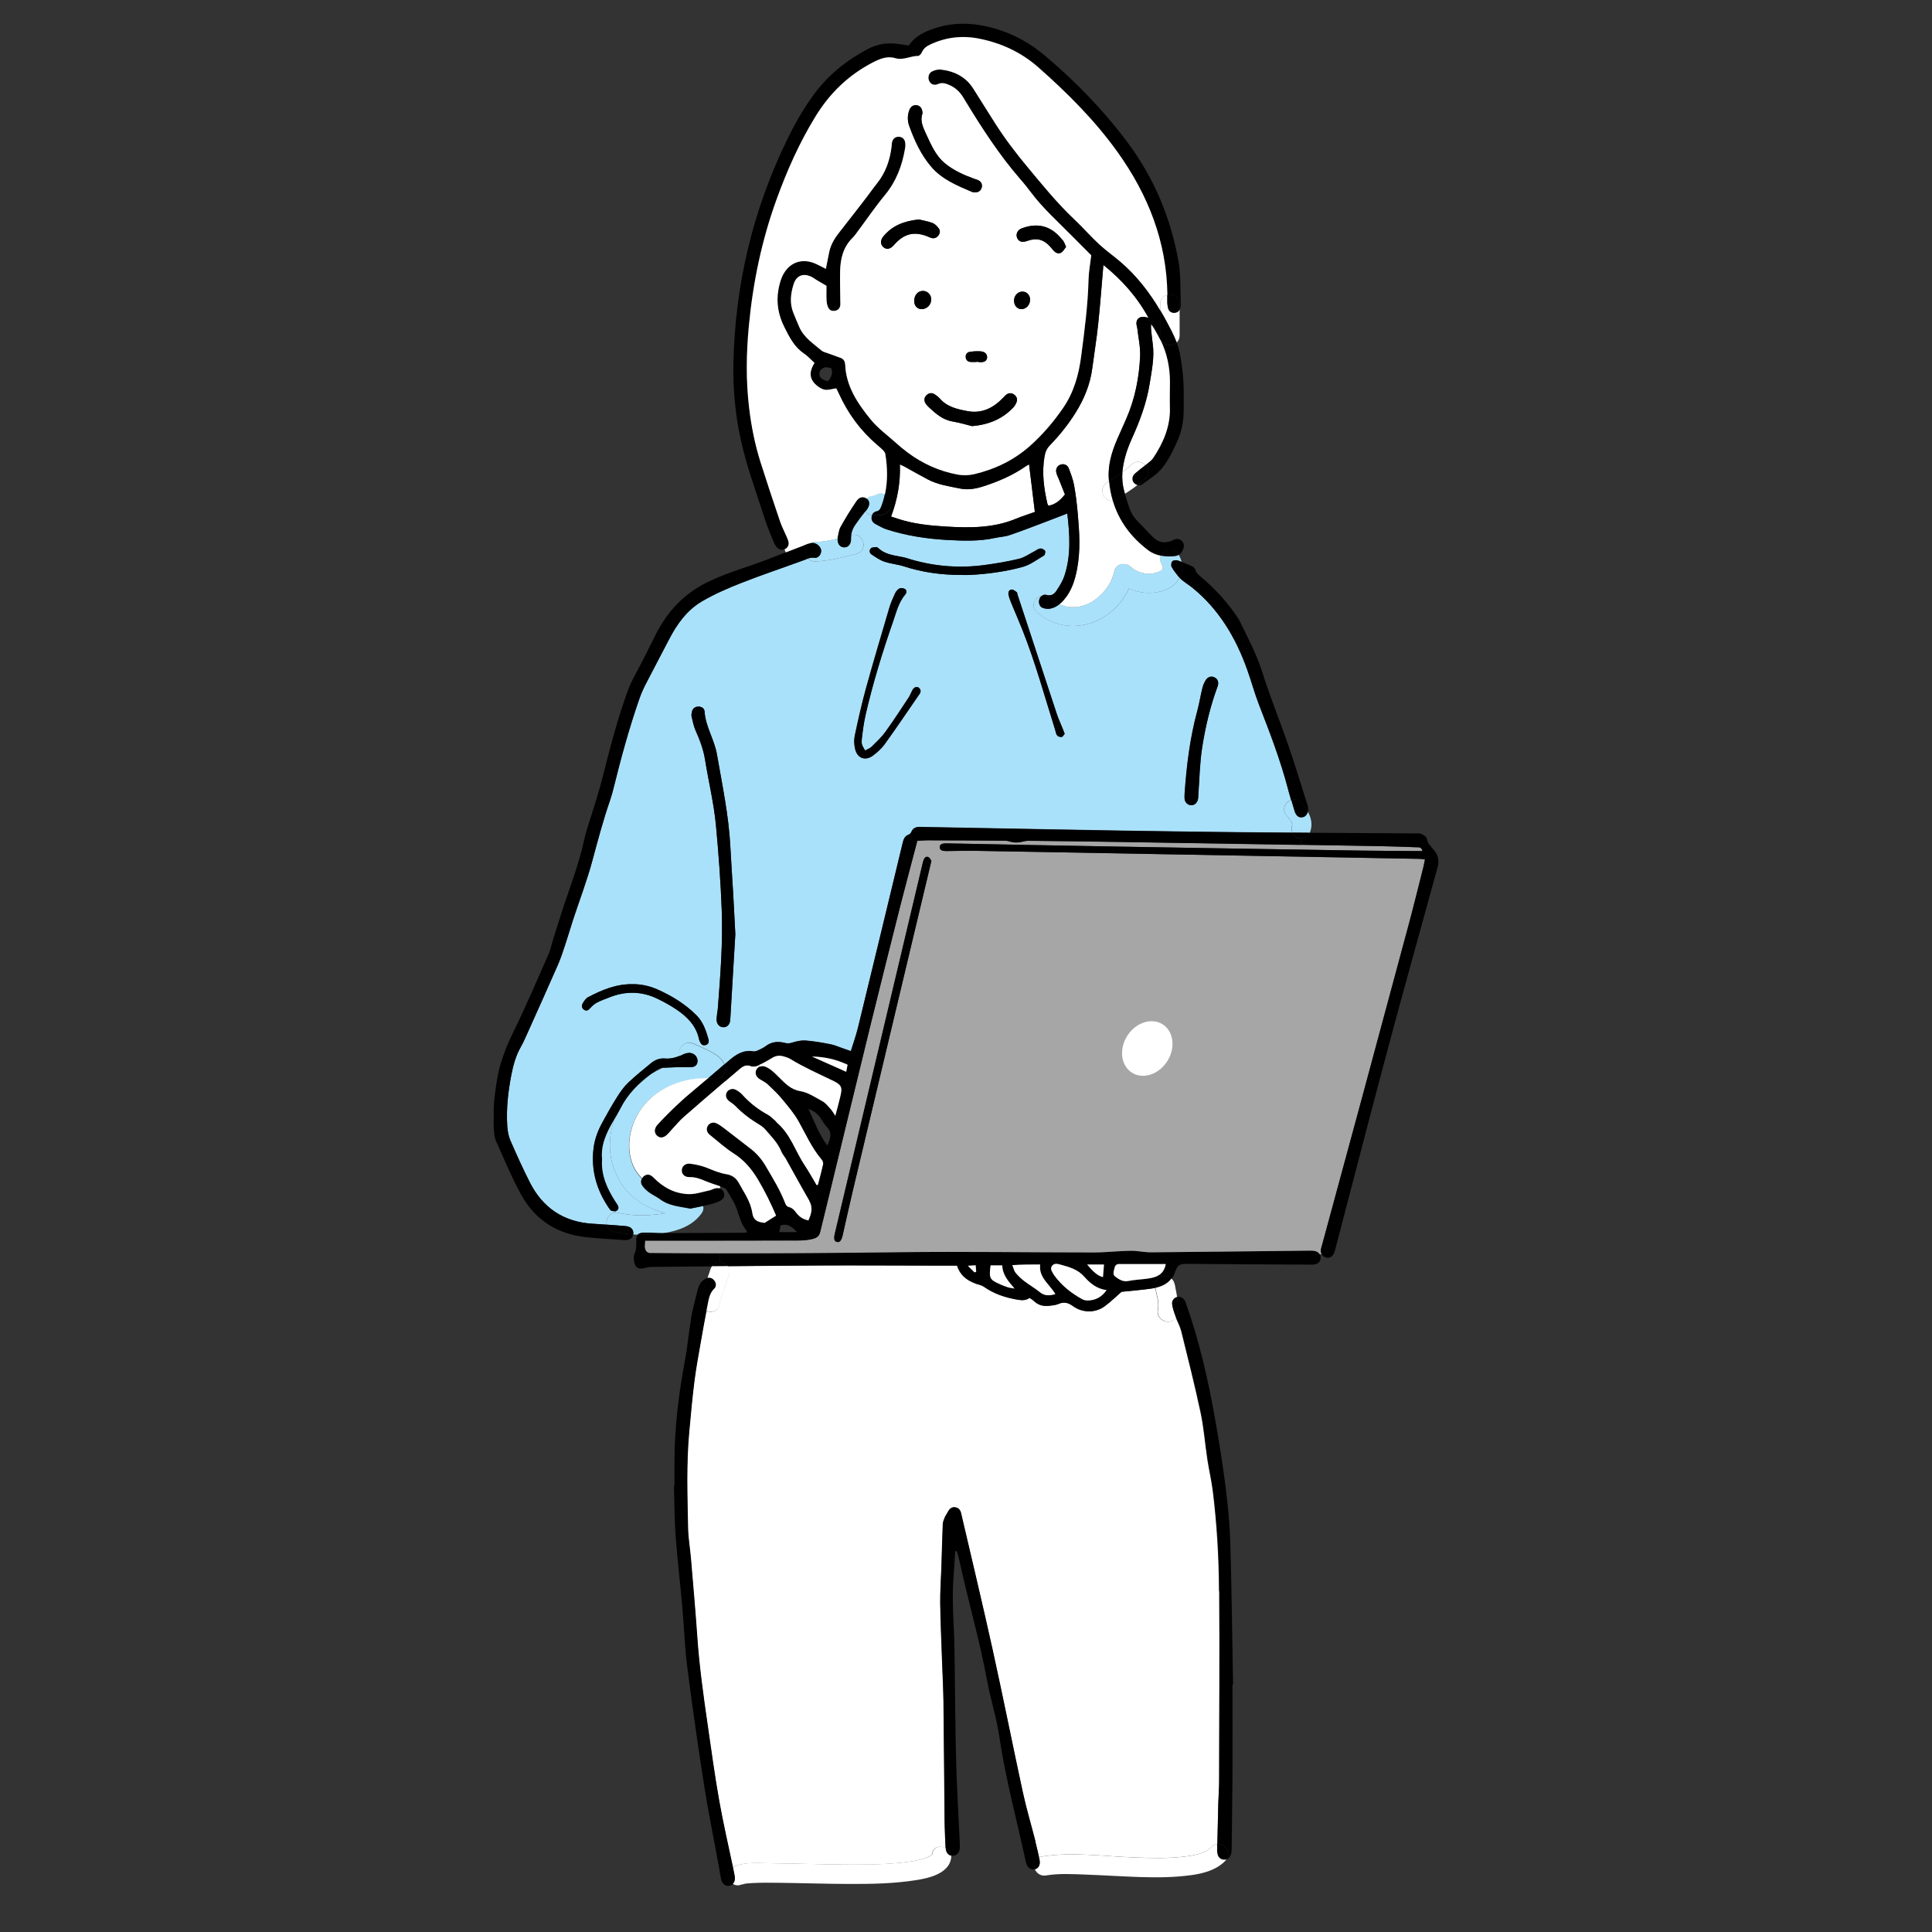 <?xml version="1.0" encoding="UTF-8"?>
<svg xmlns="http://www.w3.org/2000/svg" viewBox="0 0 300 300">
  <rect x="0" y="0" width="300" height="300" fill="#333333" stroke="none"/>
  <defs>
    <style>
      .cls-1 {
        fill: #fff;
      }

      .cls-2 {
        fill: none;
      }

      .cls-3 {
        fill: #aae1fa;
      }

      .cls-4 {
        fill: #a6a6a6;
      }
    </style>
  </defs>
  <g id="_レイヤー_3" data-name="レイヤー 3">
    <rect class="cls-2" width="300" height="300"/>
  </g>
  <g id="_レイヤー_11" data-name="レイヤー 11">
    <g>
      <path class="cls-1" d="M189.32,247.09c.05,9.86,0,19.71-.02,29.57,0,1.12-.11,2.25-.13,3.38-.06,2.11-.11,4.21-.15,6.31-.3.03-.61.17-.88.45-.98,1.02-2.84,1.33-4.32,1.5-2.54.29-5.13.21-7.68.12-4.77-.17-9.75-.91-14.5-.12-.11.02-.21.05-.31.08-.17-.79-.36-1.59-.56-2.37-.65-2.56-1.41-5.09-1.97-7.66-1.6-7.39-3.07-14.81-4.7-22.19-1.56-7.07-3.25-14.11-4.89-21.16-.11-.48-.38-.83-.9-.92-.51-.08-.87.16-1.15.72-.14.27-.34.52-.46.8-.14.34-.3.71-.32,1.08-.09,2.18-.14,4.36-.21,6.54-.06,1.9-.21,3.8-.19,5.7.04,3.03.19,6.05.29,9.07.08,2.15.19,4.29.22,6.44.08,6.12.11,12.25.17,18.37.02,1.37.09,2.74.15,4.11,0,.02,0,.04,0,.06-.79-.42-1.88-.23-2.09.89-.01.07-.02.11-.02.13-.02.01-.06.04-.11.09-.09.06-.17.11-.26.16-.4.23-.11.09-.47.22-1.08.4-2.27.59-3.39.72-3.38.4-6.82.38-10.22.34-3.41-.03-6.82-.15-10.23-.18-1.91-.01-4.48-.3-6.25.6-.72-3.42-1.51-6.82-2.12-10.26-.71-3.98-1.25-7.99-1.83-12-.65-4.49-1.28-8.99-1.59-13.52-.28-4.07-.65-8.14-.99-12.21-.13-1.54-.41-3.08-.44-4.62-.1-4.99-.28-9.99.18-14.98.24-2.66.48-5.32.82-7.98.27-2.16.68-4.31,1.06-6.45.25-1.46.52-2.92.8-4.37.77.35,1.78.13,2.01-.93.35-1.61,1.02-3.12,1.51-4.69.17-.54.04-.99-.24-1.31,4.82-.04,9.64-.08,14.46-.11,5.77-.03,11.55.01,17.32.02,1.27,0,2.53,0,3.87,0,.56,1.77,1.95,2.57,3.62,3.03.2.06.4.15.57.27,1.53,1.08,3.24,1.64,5.07,1.97.71.13,1.38.2,2-.26.27.19.52.33.72.53.64.6,1.4.79,2.24.71.52-.06,1.07-.1,1.54-.3.86-.37,1.53-.18,2.24.34,1.45,1.06,3.46,1.09,4.91.03.9-.66,1.7-1.45,2.62-2.25,1.49-.16,3.1-.27,4.69-.51.2-.03.39-.06.58-.11.16,1.12.63,2.23.39,3.37-.37,1.75,2.07,2.58,2.77,1.2.28.72.67,1.41.86,2.16,1.04,4.2,2.1,8.39,3,12.62.51,2.4.69,4.87,1.06,7.31.25,1.63.63,3.25.84,4.89.64,5.17.94,10.38.97,15.58Z"/>
      <path d="M100.2,192.65c-.02.47-.09.8-.04,1.13.08.49.35.84.93.8.21-.01.42,0,.63,0,3.33.03,6.67.04,10.01.05v1.44c-.45,0-.89.18-1.18.57-3.14.03-6.27.06-9.41.09-.38,0-.76.1-1.13.19-.86.21-1.38-.08-1.52-.96-.07-.41-.13-.89.03-1.24.29-.64.3-1.28.28-1.95-.02-.51.04-.83.22-1.04.38.01.77,0,1.15,0l.03.93Z"/>
      <path d="M178.12,198.56c1.34-.18,2.57-.53,2.9-2.27-2.45,0-4.83,0-7.22,0-.42,0-.66.2-.74.6-.1.47-.37,1.01.12,1.37.58.42,1.18.84,2.02.67.96-.19,1.94-.23,2.91-.36ZM181.9,198.53c-.89-.76-2.61-.42-2.5,1.06.01.13.02.25.04.37-.19.04-.38.08-.58.11-1.59.23-3.21.35-4.69.51-.92.8-1.72,1.59-2.62,2.25-1.46,1.07-3.47,1.04-4.91-.03-.71-.52-1.39-.72-2.24-.34-.47.2-1.02.25-1.54.3-.84.09-1.6-.11-2.24-.71-.2-.19-.45-.33-.72-.53-.62.46-1.28.38-2,.26-1.83-.32-3.54-.89-5.07-1.97-.17-.12-.37-.22-.57-.27-1.67-.46-3.06-1.26-3.62-3.03-1.33,0-2.6,0-3.87,0-5.77,0-11.55-.05-17.32-.02-4.82.03-9.64.06-14.46.11-.3-.35-.77-.55-1.24-.55v-1.44c9.3.01,18.6-.06,27.91-.17,10.07-.12,20.14.04,30.21.04,1.89,0,3.78-.24,5.68-.26,1.08-.02,2.16.25,3.23.24,8.2-.07,16.41-.17,24.61-.26.31,0,.64,0,.94.09.29.09.51.25.63.49.08.15.12.34.11.55-.03.51-.31.86-.81.98-.24.06-.49.06-.73.06-6.48-.03-12.96-.06-19.43-.12-.74,0-1.22.19-1.47.89-.03.1-.11.18-.14.28-.13.44-.32.8-.55,1.12ZM171.43,196.35h-2.62c1.03,1.24,1.66,1.74,2.46,1.97.05-.65.1-1.3.16-1.97ZM168.99,201.94c1.15-.05,2.08-.53,2.84-1.61-1.57-.2-2.6-1.1-3.48-2.09-1.01-1.14-2.34-1.5-3.68-1.87-.43-.12-1.02-.28-1.35.24-.32.51.1.93.32,1.35.02.03.04.06.06.09,1.16,1.59,2.66,2.78,4.37,3.71.26.14.61.19.91.18ZM161.46,200.64c.72.58,1.45.59,2.41.31-.9-1.56-2.6-2.55-2.35-4.59-1.45-.01-2.81,0-4.33.1.2.5.27.91.5,1.17.4.48.87.92,1.36,1.31.78.6,1.64,1.09,2.41,1.71ZM156.5,199.88c.33.1.69.14,1.04.2-.95-1.12-1.86-2.12-1.91-3.6h-1.82c-.24,2.04-.16,2.19,1.51,2.95.38.17.77.33,1.18.45ZM151.33,197.58c.09-.04.17-.07.26-.11-.03-.31-.05-.63-.08-1-.4.03-.69.04-1.22.08.45.44.74.73,1.04,1.03Z"/>
      <path class="cls-4" d="M143.75,137.34c.28-1.16.56-2.33.87-3.66-.1-.14-.22-.47-.45-.58-.4-.19-.65.11-.78.48-.08.23-.13.47-.19.71-4.53,19.09-9.05,38.17-13.58,57.26-.2.83-.08,1.25.38,1.31.39.06.65-.26.83-1.03.53-2.33,1.04-4.66,1.59-6.98,3.77-15.84,7.54-31.67,11.32-47.51ZM211.34,132.08c-12.6-.2-25.21-.4-37.81-.62-8.84-.15-17.67-.33-26.51-.5-.8-.02-1.13.17-1.1.62.03.44.36.58,1.17.57,1.55-.02,3.1-.06,4.65-.03,9.64.16,19.29.34,28.94.52,13.24.24,26.47.48,39.71.72.27,0,.53.06.87.09-.08.42-.14.76-.22,1.09-.71,2.83-1.4,5.67-2.16,8.49-2.46,9.17-4.93,18.33-7.41,27.5-2.06,7.61-4.12,15.21-6.19,22.81-.06.2-.13.4-.16.61-.05.3-.01.58.1.8l-.29.03c-.12-.23-.34-.39-.63-.49-.29-.09-.62-.09-.94-.09-8.2.09-16.41.19-24.61.26-1.08.01-2.16-.26-3.23-.24-1.89.03-3.78.26-5.68.26-10.07,0-20.14-.16-30.21-.04-9.3.12-18.6.19-27.91.17-3.33,0-6.67-.02-10.01-.05-.21,0-.43-.02-.63,0-.58.04-.85-.31-.93-.8-.05-.32.02-.66.04-1.13h4.76c5.84,0,11.69,0,17.53-.02,1.18,0,2.36.06,3.55-.21.73-.17,1.15-.41,1.32-1.11.26-1.09.54-2.18.8-3.27,2.3-9.46,4.58-18.93,6.9-28.39,1.55-6.32,3.14-12.63,4.73-18.94.85-3.37,1.76-6.73,2.66-10.15.57-.03,1.09-.08,1.61-.07,4.01.01,8.03.03,12.04.06.4,0,.8.18,1.21.24.3.04.61.05.91.02.48-.06.95-.25,1.42-.25,4.86.05,9.72.12,14.57.19,9.27.15,18.54.29,27.81.45,3.97.07,7.93.13,11.9.2,2.01.03,4.01.11,6.02.18.36.01.79-.08.94.59-.4,0-.75,0-1.09,0-2.82-.02-5.63-.03-8.45-.07Z"/>
      <path d="M110.95,198.88c.3.42.3.9-.07,1.26-.54.53-.75,1.19-.89,1.88-.1.51-.2,1.02-.3,1.53-.61-.27-1.08-.9-.9-1.73.25-1.16.67-2.27,1.06-3.38.41-.12.82.07,1.09.45Z"/>
      <path d="M107.26,204.91c.26-1.49.65-2.95,1.02-4.42.11-.44.25-.9.51-1.27.23-.32.59-.6.96-.75.04-.02.08-.03.12-.04-.39,1.11-.81,2.22-1.06,3.38-.18.84.29,1.46.9,1.73-.28,1.46-.55,2.91-.8,4.37-.37,2.15-.78,4.29-1.06,6.45-.34,2.65-.57,5.31-.82,7.98-.46,4.99-.28,9.99-.18,14.98.03,1.54.31,3.08.44,4.62.34,4.07.71,8.13.99,12.21.31,4.53.94,9.03,1.59,13.52.58,4,1.12,8.02,1.83,12,.61,3.44,1.4,6.84,2.12,10.26-.02,0-.04.01-.05.03-1.17.62-.84,2.02.04,2.57-.15.15-.33.25-.56.29-.59.1-1.11-.28-1.27-1-.16-.68-.24-1.39-.37-2.08-.77-4.22-1.64-8.43-2.3-12.67-.95-6.08-1.82-12.18-2.6-18.28-.39-3.03-.48-6.1-.75-9.15-.33-3.71-.77-7.42-1.05-11.14-.19-2.6-.18-5.2-.26-7.81.03,0,.05,0,.08,0v-3.59c0-5.4.66-10.73,1.66-16.03.38-2.04.54-4.11.9-6.16Z"/>
      <path d="M112.98,196.61c-.81,0-1.62.01-2.42.02.29-.39.73-.57,1.18-.57.47,0,.95.2,1.24.55Z"/>
      <path class="cls-1" d="M110.88,200.14c.37-.36.37-.84.07-1.26-.27-.38-.67-.56-1.09-.45.16-.43.31-.87.45-1.32.06-.19.14-.35.25-.49.81-.01,1.62-.01,2.42-.02.28.32.41.77.24,1.31-.49,1.57-1.16,3.08-1.51,4.69-.23,1.06-1.24,1.28-2.01.93.1-.51.2-1.02.3-1.53.14-.69.35-1.35.89-1.88Z"/>
      <path class="cls-3" d="M136.12,79.41c-.35.08-.59.28-.71.59-.41-.05-.71-.25-.92-.52-.03-.03-.06-.07-.08-.11.04-.05.08-.1.12-.15.53-.66.6-1.34.1-1.77-.02-.01-.03-.03-.05-.04.24-.26.59-.43,1.05-.43h.14c.44-.38,1.11-.48,1.63-.24-.14.66-.33,1.32-.59,1.97-.14.35-.3.6-.7.69Z"/>
      <path d="M182.78,201.41h0s.06-.02.1-.02c.52-.09,1,.24,1.21.81,2.1,5.88,3.49,11.93,4.57,18.06.63,3.53,1.2,7.07,1.65,10.63.36,2.86.64,5.74.73,8.62.21,7.35.3,14.71.43,22.06-.03,0-.06,0-.09,0,0,4.68.02,9.36,0,14.04-.02,3.87-.09,7.74-.13,11.6v.11c-.04.74-.32,1.24-.78,1.39.75-1.1-.32-2.49-1.43-2.37.04-2.1.09-4.21.15-6.31.03-1.13.13-2.25.13-3.38.02-9.85.07-19.71.02-29.57-.03-5.21-.32-10.41-.97-15.58-.2-1.64-.59-3.25-.84-4.89-.37-2.43-.55-4.9-1.06-7.31-.9-4.23-1.96-8.43-3-12.62-.19-.74-.57-1.43-.86-2.16.06-.12.11-.25.14-.39.2-.92.17-1.81.04-2.73Z"/>
      <path class="cls-3" d="M100.08,191.41c-.54.01-.87.09-1.06.31-.24,0-.47-.01-.71-.03.01-.04.01-.08.02-.12.05-.52-.22-.89-.69-1.07-.25-.1-.55-.12-.82-.14-.88-.07-1.75-.13-2.63-.2-.14-.83.42-1.82,1.39-1.87.15-.01.31,0,.47.04,1.81.43,3.75.46,5.6.28.5-.05,1.07-.12,1.66-.23-2.41-.64-4.67-1.8-6.23-3.77-2.08-2.61-2.81-5.87-2.15-9.13.12-.58.27-1.14.46-1.68.32-.56.65-1.11.94-1.69,1.12-2.22,2.8-3.89,4.74-5.32.59-.36,1.2-.69,1.84-.98,1.32-.07,2.64-.12,3.95-.09.86.03,1.33-.16,1.43-.82.1-.66-.39-1.33-1.13-1.4-.36-.03-.77.07-1.1.23-.18.09-.37.17-.55.25-.42-1.08.83-2.58,2.21-1.89,1.44.72,4.11,1.54,4.75,3.19-.85.72-1.69,1.46-2.54,2.19-5.48-.14-10.89,2.9-12.07,8.64-.46,2.21-.11,4.74,1.45,6.54.12.13.23.26.35.38-.16.29-.19.66,0,.98.26.44.66.81,1.07,1.12.56.42,1.22.7,1.78,1.12,1.37,1.02,3,1.1,4.65,1.44.66-.14,1.34-.27,2.03-.41.08.33.04.7-.19,1.04-1.37,2.02-3.74,2.83-6.07,3.18h-.14c-.91,0-1.83-.07-2.74-.06Z"/>
      <path d="M133,77.78c.46-.67,1.09-.74,1.59-.35-.03.03-.06.07-.09.11-.23.26-.37.61-.37.97,0,.32.11.62.28.87-.57.71-1.13,1.44-1.64,2.2-.31.46-.52.97-.59,1.52-.7.18-1.4.37-2.11.54,0-.07,0-.15,0-.25.11-.39.15-1.07.45-1.6.76-1.37,1.59-2.72,2.48-4.01Z"/>
      <path d="M107.73,186.01c-2.93-.14-5.93-.88-8.03-3.01.09-.17.22-.31.38-.41.47-.3.94-.18,1.4.29,1.5,1.54,3.31,2.51,5.46,2.57,1.06.03,2.13-.35,3.19-.57.27-.06.52-.2.79-.28.31-.1.6-.11.83-.04.3.09.53.3.65.62.21.56-.07,1.09-.79,1.39-.45.19-.92.35-1.4.46-.33.08-.67.15-1,.22-.15-.65-.79-1.2-1.5-1.23Z"/>
      <path d="M97.65,190.49c.47.19.73.56.69,1.07,0,.04,0,.08-.02.12-1.03-.06-2.06-.2-3.06-.44-.64-.15-.98-.59-1.06-1.08.88.06,1.75.13,2.63.2.28.02.57.04.82.14Z"/>
      <path d="M183.04,86.16c-.19.12-.42.19-.68.21-.73.06-1.44.06-2.13-.08.41-.99,1.99-1.47,2.74-.26.03.04.05.08.08.13Z"/>
      <path d="M181.9,198.53c-.59.8-1.46,1.21-2.46,1.44-.02-.13-.03-.25-.04-.37-.11-1.48,1.61-1.82,2.5-1.06Z"/>
      <path class="cls-3" d="M135.23,85.15c-.28.27-.24.71.09.93.64.42,1.28.88,1.99,1.12.99.34,2.07.42,3.06.74,2.87.94,5.82,1.33,8.82,1.33.49,0,.99.02,1.48,0,2.74-.15,5.47-.52,8.11-1.24,1.19-.32,2.24-1.14,3.33-1.78.16-.1.26-.58.16-.73-.14-.21-.51-.39-.76-.36-.32.04-.62.3-.93.46-.78.39-1.53.94-2.36,1.14-1.77.43-3.58.73-5.39.97-4.1.55-8.14.18-12.09-1.09-.33-.11-.68-.16-1.03-.23-1.17-.22-2.36-.41-3.29-1.27-.1-.09-.24-.21-.36-.2-.29.02-.66.02-.85.2ZM108.68,161.73c.16.41.42.67.88.55.48-.13.56-.53.44-.93-.39-1.36-.83-2.68-1.88-3.72-1.77-1.77-3.86-3.04-6.13-4.03-1.24-.55-2.55-.8-3.78-.78-2.6-.03-4.79.92-6.92,2.03-.34.18-.59.58-.8.93-.22.36-.19.76.21,1.02.42.27.69.02.98-.3.29-.32.65-.63,1.03-.83.62-.32,1.29-.56,1.94-.81,2.52-1,5.02-.95,7.46.24,1.01.49,2,1.04,2.93,1.66,1.66,1.13,3.05,2.5,3.49,4.58.03.14.1.26.14.39ZM95.57,188.09v.2c-.95.05-1.52,1.04-1.38,1.87-.74-.05-1.48-.1-2.22-.15-4.47-.28-7.7-2.47-9.71-6.43-1.08-2.13-2.07-4.31-3.02-6.51-.3-.69-.43-1.48-.48-2.24-.17-2.65.13-5.25.62-7.86.3-1.58.72-3.07,1.51-4.46.4-.7.71-1.45,1.05-2.19,1.57-3.5,3.14-6.99,4.68-10.5.46-1.06.81-2.17,1.18-3.26.41-1.23.76-2.48,1.17-3.72,1.01-3.07,2.17-6.1,3.01-9.22.85-3.16,1.69-6.32,2.76-9.41.22-.63.39-1.28.55-1.93,1.13-4.57,2.37-9.12,3.91-13.57.27-.79.6-1.58.98-2.33,1.22-2.38,2.48-4.74,3.71-7.11,1.23-2.38,2.79-4.54,5.12-5.91,1.93-1.13,4.02-2.03,6.1-2.85,3.17-1.25,6.41-2.33,9.61-3.5.26-.09.5-.2.76-.29.25.28.61.46,1.1.45,2.19-.05,4.32-.65,6.44-1.18,1.89-.48,1.09-3.39-.8-2.91-.02,0-.03,0-.04.01.08-.55.28-1.06.59-1.52.52-.76,1.07-1.49,1.64-2.2.03.04.05.07.08.11.2.27.51.47.92.52-.04.09-.06.19-.07.3-.05.52.23.87.67,1.09.53.27,1.05.59,1.61.78,3.06.99,6.23,1.48,9.42,1.66,2.48.14,5,.23,7.47-.31.75-.17,1.54-.19,2.26-.44,1.89-.65,3.76-1.38,5.64-2.08,1.08-.41,2.16-.83,3.32-1.28.39,3.3.61,6.55-.46,9.72-.27.82-.76,1.57-1.24,2.3-.33.51-.8.83-1.53.63-.3-.08-.57,0-.78.18-1.03.27-1.77,1.58-.75,2.47,4.89,4.29,11.89,1.8,14.33-3.64,1.66.77,3.6.91,5.38.32,1.14-.38,2.01-1.1,2.49-1.99.59.62,1.35,1.02,2,1.56,4.11,3.36,6.7,7.72,8.47,12.64.66,1.85,1.17,3.76,1.89,5.6,1.68,4.3,3.32,8.6,4.49,13.07.14.55.3,1.09.46,1.63-.92.34-1.54,1.58-.65,2.5.31.32.54.62.75,1.01-.05-.06.08.39.08.25,0,.04,0,.07,0,.09-.15.41-.16.85,0,1.22-5.21-.04-10.42-.08-15.63-.15-14.05-.19-28.09-.49-42.13-.74-.62-.01-1.1.11-1.37.74-.07.17-.22.38-.38.43-.73.24-.87.83-1.02,1.47-2.29,9.51-4.58,19.01-6.9,28.51-.29,1.21-.72,2.4-1.11,3.66-.5-.17-.92-.32-1.35-.47-.6-.2-1.18-.48-1.79-.59-1.27-.25-2.56-.48-3.85-.58-.67-.06-1.4.1-2.05.3-.39.12-.7.2-1.1.09-1.1-.3-2.15-.24-3.11.5-.36.27-.79.47-1.2.65-.21.1-.48.18-.7.14-1.47-.26-2.6.43-3.64,1.31-.28.23-.56.47-.83.71-.64-1.65-3.32-2.47-4.75-3.19-1.38-.69-2.63.81-2.21,1.89-.72.3-1.47.48-2.28.41-.81-.07-1.53.2-2.15.71-1.19.99-2.41,1.95-3.53,3.02-.65.62-1.2,1.39-1.69,2.15-.81,1.28-1.56,2.6-2.28,3.92-.72,1.3-1.27,2.67-1.44,4.16-.4,3.41.48,6.49,2.41,9.29.1.14.21.33.35.38.2.06.44.11.65.08ZM189.05,106.64c.24-.65.08-1.17-.45-1.44-.48-.25-1.04-.13-1.38.4-.24.37-.42.81-.53,1.25-.29,1.16-.47,2.34-.78,3.5-1.15,4.22-1.68,8.54-1.98,12.89,0,.28-.03.57,0,.84.08.55.49.92.97.96.52.04.98-.34,1.1-.93.04-.2.04-.42.05-.63.19-2.49.22-5,.61-7.46.5-3.18,1.25-6.33,2.37-9.38ZM164.87,114.43c.17-.03.3-.32.45-.49-.1-.26-.17-.46-.25-.65-.34-.85-.73-1.68-1.01-2.54-2.03-6.13-4.04-12.27-6.06-18.41-.04-.13-.04-.32-.13-.39-.23-.17-.52-.41-.77-.4-.41.02-.57.39-.5.78.08.41.22.81.38,1.2.58,1.43,1.21,2.84,1.78,4.28,2.01,5.07,3.45,10.32,5.08,15.52.09.3.13.65.32.88.14.17.49.27.71.23ZM142.75,107.82c.25-.36.3-.73-.08-1.03-.33-.26-.75-.1-1.02.38-.2.37-.34.78-.57,1.13-1.18,1.79-2.35,3.59-3.61,5.33-.61.85-1.39,1.57-2.14,2.31-.25.25-.64.37-1.02.59-.51-.88-.59-1.01-.5-1.86.15-1.26.31-2.52.59-3.74,1.13-4.9,2.61-9.7,4.26-14.45.51-1.45.86-2.98,1.9-4.2.23-.27.23-.66-.07-.84-.22-.14-.64-.18-.86-.06-.28.15-.53.47-.67.77-.34.73-.66,1.48-.89,2.25-1.22,4.14-2.46,8.28-3.61,12.45-.67,2.44-1.22,4.91-1.75,7.38-.14.66-.1,1.41.06,2.07.33,1.42,1.55,1.89,2.72,1.04.7-.51,1.38-1.12,1.88-1.82,1.83-2.54,3.58-5.14,5.35-7.71ZM114.18,145.02c-.13-2.36-.24-4.57-.36-6.78-.13-2.28-.29-4.56-.41-6.84-.26-4.82-1.26-9.53-2.08-14.28-.4-2.3-1.77-4.29-1.92-6.65-.03-.49-.5-.77-1.01-.75-.51.02-.85.32-.96.83-.05.24-.1.5-.04.73.18.74.33,1.52.64,2.21.65,1.45,1.19,2.93,1.45,4.5.54,3.4,1.37,6.74,1.69,10.18.41,4.41.74,8.83.9,13.25.18,5.07-.22,10.12-.61,15.17-.04.56-.17,1.11-.19,1.68-.02.73.41,1.21,1.02,1.24.61.03,1.05-.42,1.1-1.16.27-4.49.54-8.98.79-13.33Z"/>
      <path class="cls-1" d="M117.82,165.38l.12.25c-.22.1-.4.27-.51.51-.24.52-.02,1.07.56,1.42.41.25.87.47,1.22.8.77.72,1.54,1.45,2.21,2.26.92,1.11,1.87,2.22,2.57,3.46,1.14,2.02,2.06,4.16,3.59,5.95.16.19.28.53.23.75-.23,1.08-.53,2.15-.81,3.22-.07.01-.15.03-.22.04-.62-1.04-1.21-2.11-1.88-3.12-1.42-2.15-2.17-4.74-4.2-6.51-.13-.11-.22-.27-.36-.39-.37-.32-.72-.69-1.14-.92-1.5-.81-2.82-1.85-3.97-3.12-.28-.3-.63-.57-1-.75-.39-.2-.81-.14-1.11.09l-.94-1.09c.12-.11.25-.21.37-.32.76-.65,1.53-1.31,2.3-1.96.48-.41,1.02-.71,1.74-.41.3.13.77.05,1.09-.1.04-.02.08-.04.12-.06Z"/>
      <path class="cls-1" d="M179.44,199.97c1-.22,1.87-.64,2.46-1.44.28.24.49.6.52,1.06-.05-.61.08.28.11.45.09.41.17.83.23,1.25,0,.04.01.08.01.12h0c-.48.13-.83.56-.76,1.13.08.62.29,1.22.51,1.81.02.06.05.13.07.19-.7,1.38-3.14.55-2.77-1.2.24-1.14-.23-2.25-.39-3.37Z"/>
      <path d="M182.78,201.41c.13.93.16,1.81-.04,2.73-.03.15-.08.28-.14.39-.03-.06-.05-.13-.07-.19-.21-.59-.43-1.19-.51-1.81-.08-.57.28-1,.76-1.13Z"/>
      <path d="M136.12,79.41c.4-.09.57-.33.7-.69.25-.65.45-1.31.59-1.97.16.07.3.17.43.3.38.42.71,1.08.49,1.66-.11.29-.2.52-.44.73-.26.23-.4.3-.73.42-.47.17-1.03.14-1.52.14-.08,0-.15,0-.23-.02.12-.31.36-.51.71-.59Z"/>
      <path d="M203.01,124.93c.07.23.1.48.13.61,0,.19-.02.37-.06.52-.29-.53-.68-1.02-1.12-1.47-.46-.48-1.01-.54-1.48-.37-.16-.54-.32-1.09-.46-1.63-1.17-4.47-2.81-8.77-4.49-13.07-.71-1.83-1.22-3.74-1.89-5.6-1.76-4.92-4.36-9.29-8.47-12.64-.65-.53-1.42-.94-2-1.56.4-.74.52-1.59.31-2.47.55.21,1.1.45,1.63.69.21.09.45.3.5.5.14.57.57.87.96,1.21,1.94,1.65,3.68,3.49,5.14,5.57.26.37.55.74.75,1.15,1.32,2.68,2.71,5.31,3.61,8.19,1.19,3.79,2.71,7.47,4,11.23,1.04,3.02,1.96,6.09,2.93,9.14Z"/>
      <path d="M123.76,191.32c-.72-.76-1.46-1.42-2.56-1.03-.06.34-.13.67-.2,1.03h2.76ZM102.67,191.51c.1-.01.2-.03.29-.04,4.18,0,8.36-.03,12.54-.05.14,0,.28-.02.49-.04-.05-.15-.05-.29-.13-.38-.7-.87-1.01-1.88-1.34-2.94-.36-1.18-1.1-2.26-1.73-3.35-.13-.22-.52-.31-.81-.42-.04-.01-.08-.03-.12-.04-.78-.29-1.58-.52-2.34-.84-.78-.33-1.55-.63-2.43-.6-.76.02-1.22-.42-1.22-1.02,0-.63.52-1.15,1.3-1.06.9.11,1.81.32,2.64.65.98.4,1.94.81,3,.98.85.13,1.5.59,1.91,1.35.81,1.51,1.84,2.9,2.1,4.68.16,1.08.75,1.41,1.92,1.52.63-.4,1.17-.74,1.77-1.12-.79-1.86-1.72-3.78-2.82-5.62-.98-1.64-2.13-3-3.75-4.03-1.33-.85-2.5-1.93-3.74-2.91-.44-.35-.56-.87-.34-1.31.24-.48.81-.72,1.36-.48.41.18.79.46,1.15.73,1.4,1.06,2.78,2.15,4.17,3.22.96.74,1.72,1.62,2.34,2.68,1.12,1.91,2.29,3.79,3.08,5.88.08.2.29.45.48.49.57.12.9.5,1.22.93.46.61,1.07,1,1.87,1.16.45-1.01.76-1.95.14-3.01-1.25-2.16-2.44-4.36-3.66-6.53-.21-.37-.52-.69-.67-1.07-.53-1.35-1.54-2.34-2.45-3.4-.27-.31-.61-.59-.97-.8-1.37-.82-2.63-1.75-3.74-2.91-.29-.3-.67-.51-.99-.77-.48-.39-.6-.93-.31-1.4.07-.12.17-.22.27-.3.3-.23.72-.28,1.11-.09.37.19.72.45,1,.75,1.14,1.27,2.46,2.3,3.97,3.12.42.23.77.6,1.14.92.13.12.22.28.36.39,2.02,1.77,2.77,4.36,4.2,6.51.67,1.01,1.26,2.08,1.88,3.12.08-.01.15-.03.22-.04.28-1.07.57-2.14.81-3.22.05-.23-.07-.57-.23-.75-1.53-1.79-2.45-3.93-3.59-5.95-.7-1.24-1.65-2.35-2.57-3.46-.67-.81-1.44-1.54-2.21-2.26-.35-.33-.81-.55-1.22-.8-.58-.35-.79-.9-.56-1.42.11-.23.28-.41.51-.51.27-.12.6-.13.93.01.35.15.68.36.98.6.38.31.72.67,1.08,1.01.97.94,1.81,1.91,3.33,2.17,1.2.2,2.33.96,3.43,1.57.5.28.88.78,1.28,1.21.23.25.4.56.73,1.05.28-1.07.51-1.92.72-2.78.41-1.64.34-1.99-1.23-2.74-2.18-1.05-4.39-2.04-6.47-3.3-.32-.2-.71-.32-1.08-.42-.59-.17-1.16-.13-1.72.22-.68.42-1.38.81-2.11,1.14-.04.02-.08.04-.12.06-.32.15-.79.22-1.09.1-.72-.3-1.26,0-1.74.41-.77.65-1.53,1.31-2.3,1.96l-.56-.65c.37-.3.61-.78.61-1.22,0-.27-.05-.52-.14-.76.28-.24.55-.48.83-.71,1.04-.88,2.17-1.57,3.64-1.31.22.04.49-.04.7-.14.41-.19.85-.38,1.2-.65.96-.74,2-.8,3.11-.5.4.11.71.03,1.1-.09.65-.2,1.38-.35,2.05-.3,1.29.11,2.58.33,3.85.58.61.12,1.19.39,1.79.59.43.15.85.29,1.35.47.39-1.27.82-2.45,1.11-3.66,2.32-9.5,4.61-19.01,6.9-28.51.15-.64.29-1.23,1.02-1.47.16-.05.31-.26.38-.43.27-.62.76-.75,1.37-.74,14.04.26,28.09.56,42.13.74,5.21.07,10.42.12,15.63.15.11.27.31.51.61.68.22.13.5.2.77.2l-.02,1.01c-9.27-.15-18.54-.3-27.81-.45-4.86-.08-9.72-.14-14.57-.19-.47,0-.94.19-1.42.25-.3.04-.61.03-.91-.02-.41-.06-.81-.24-1.21-.24-4.01-.04-8.03-.05-12.04-.06-.52,0-1.04.05-1.61.07-.9,3.42-1.8,6.78-2.66,10.15-1.59,6.31-3.18,12.62-4.73,18.94-2.32,9.46-4.6,18.93-6.9,28.39-.26,1.09-.54,2.18-.8,3.27-.17.71-.59.95-1.32,1.11-1.19.27-2.37.21-3.55.21-5.84.02-11.69.01-17.53.02h-4.76l-.03-.93c.84-.02,1.68-.1,2.5-.21ZM131.41,166.43c.08-.42.15-.78.21-1.1-1.79-.84-3.6-1.24-5.53-1.27,1.75.78,3.5,1.56,5.32,2.37ZM128.47,177.88c.49-1.09.79-1.99-.09-2.9-.41-.43-.69-.97-1.03-1.46-.41-.59-.96-.98-1.82-1.35.94,2.03,1.63,3.96,2.94,5.71Z"/>
      <path d="M201.97,124.59c.44.45.83.94,1.12,1.47-.12.48-.42.78-.83.86-.58.12-1.04-.24-1.26-.99-.17-.57-.34-1.14-.51-1.71.47-.17,1.02-.11,1.48.37Z"/>
      <path d="M96.96,192.56c-2.03-.15-4.08-.24-6.1-.47-4.35-.5-7.73-2.65-9.86-6.45-1.52-2.72-2.71-5.64-3.99-8.49-.26-.59-.29-1.3-.33-1.96-.06-.77-.01-1.55-.01-2.07-.06-1.9.22-3.52.46-5.16.41-2.77,1.38-5.25,2.6-7.74,1.95-3.98,3.68-8.06,5.47-12.11.31-.7.45-1.48.68-2.22.45-1.44.91-2.88,1.37-4.32,1.15-3.61,2.58-7.14,3.39-10.87.45-2.09,1.23-4.11,1.84-6.16.39-1.32.79-2.63,1.12-3.96,1.11-4.43,2.27-8.86,3.82-13.16.63-1.74,1.62-3.35,2.45-5.01.64-1.29,1.29-2.58,1.94-3.86,1.81-3.59,4.38-6.37,8.07-8.17,3.15-1.54,6.52-2.41,9.76-3.69.79-.31,1.58-.62,2.37-.93.91-.35,1.82-.7,2.73-1.05.3-.12.58-.27.89-.34.1-.02.2-.04.3-.05-.89.45-1.03,1.73-.44,2.41-.25.08-.5.19-.76.29-3.2,1.17-6.44,2.25-9.61,3.5-2.09.82-4.17,1.72-6.1,2.85-2.33,1.36-3.89,3.52-5.12,5.91-1.23,2.37-2.49,4.73-3.71,7.11-.38.75-.71,1.53-.98,2.33-1.54,4.46-2.78,9-3.91,13.57-.16.65-.33,1.3-.55,1.93-1.07,3.09-1.91,6.25-2.76,9.41-.84,3.12-2,6.15-3.01,9.22-.4,1.23-.76,2.49-1.17,3.72-.36,1.1-.71,2.2-1.18,3.26-1.53,3.51-3.11,7-4.68,10.5-.33.74-.65,1.49-1.05,2.19-.79,1.4-1.21,2.88-1.51,4.46-.5,2.61-.79,5.21-.62,7.86.05.76.18,1.55.48,2.24.95,2.19,1.94,4.37,3.02,6.51,2.01,3.96,5.24,6.15,9.71,6.43.74.05,1.48.1,2.22.15.08.49.42.93,1.06,1.08,1,.24,2.03.38,3.06.44-.08.45-.37.73-.84.83-.17.04-.35.06-.52.05Z"/>
      <path class="cls-3" d="M161.88,94.37c.36.15.82.2,1.21.13.54-.11,1.01-.35,1.42-.69,3.57,1.65,7.69-1.32,8.53-5.15.25-1.15,1.74-1.41,2.52-.67.99.94,2.54,1.32,3.86.95.92-.26,1.46-.53.94-1.39-.28-.45-.29-.89-.13-1.26.69.13,1.4.13,2.13.08.26-.02.49-.1.68-.21.21.36.35.73.44,1.09-.2-.08-.4-.15-.61-.22-.25-.08-.68-.04-.84.13-.16.17-.22.63-.11.85.26.51.65.97,1,1.43.08.1.16.19.24.28-.48.89-1.35,1.61-2.49,1.99-1.78.59-3.71.45-5.38-.32-2.44,5.44-9.44,7.93-14.33,3.64-1.02-.9-.29-2.21.75-2.47-.16.14-.28.33-.34.54-.14.48.04,1.08.5,1.27Z"/>
      <path d="M100.08,191.41c.92-.02,1.83.06,2.74.06h.14c-.1.01-.2.03-.29.04-.82.11-1.66.18-2.5.21-.38.01-.76.01-1.15,0,.19-.22.52-.3,1.06-.31Z"/>
      <path class="cls-1" d="M159.8,72.1c.29,2.43.58,4.82.9,7.4-1,.36-2,.67-2.97,1.07-3.52,1.46-7.23,1.41-10.91,1.19-2.51-.15-5.04-.42-7.46-1.23-.29-.1-.59-.19-.98-.32.97-2.6,1.47-5.24,1.37-8.1.3.14.5.23.7.33,1.23.68,2.45,1.38,3.69,2.03,1.55.81,3.27,1.04,4.95,1.39,1.24.26,2.45.03,3.64-.35,2.32-.75,4.54-1.7,6.55-3.1.17-.12.35-.21.54-.31Z"/>
      <path class="cls-1" d="M131.61,165.33c-.06.32-.13.68-.21,1.1-1.82-.81-3.57-1.59-5.32-2.37,1.93.03,3.74.43,5.53,1.27Z"/>
      <path class="cls-1" d="M168.81,196.35h2.62c-.06.67-.11,1.32-.16,1.97-.8-.23-1.43-.72-2.46-1.97Z"/>
      <path class="cls-1" d="M151.58,197.47c-.09.04-.17.07-.26.11-.29-.29-.59-.58-1.04-1.03.53-.04.82-.05,1.22-.08.03.37.05.68.08,1Z"/>
      <path d="M222.62,131.95c.71.81.89,1.71.61,2.72-2.58,9.4-5.21,18.78-7.73,28.19-2.76,10.32-5.42,20.68-8.13,31.01-.06.24-.12.48-.22.71-.25.57-.73.83-1.26.69-.3-.08-.53-.26-.66-.52-.11-.22-.15-.49-.1-.8.03-.21.11-.41.16-.61,2.06-7.6,4.13-15.21,6.19-22.81,2.48-9.16,4.95-18.33,7.41-27.5.75-2.82,1.44-5.66,2.16-8.49.08-.33.14-.68.22-1.09-.34-.04-.6-.09-.87-.09-13.24-.24-26.47-.48-39.71-.72-9.65-.17-19.29-.35-28.94-.52-1.55-.03-3.1.01-4.65.03-.81.01-1.14-.13-1.17-.57-.04-.45.3-.63,1.1-.62,8.84.17,17.67.35,26.51.5,12.6.22,25.21.42,37.81.62,2.81.04,5.63.05,8.45.07.34,0,.69,0,1.09,0-.15-.66-.58-.58-.94-.59-2.01-.07-4.01-.15-6.02-.18-3.97-.07-7.94-.13-11.9-.2l.02-1.01c.53,0,1.07-.24,1.29-.74.02-.04.04-.08.05-.12,5.43.03,10.86.06,16.29.1.35,0,.73-.04,1.04.09.32.13.78.41.82.69.12.77.63,1.24,1.08,1.76Z"/>
      <path class="cls-3" d="M200.67,127.98c0,.14-.13-.31-.08-.25-.2-.39-.44-.69-.75-1.01-.89-.93-.27-2.17.65-2.5.17.57.34,1.14.51,1.71.22.75.68,1.11,1.26.99.41-.08.71-.38.83-.86.56.99.76,2.1.3,3.25-.91,0-1.82-.01-2.72-.02-.16-.37-.14-.81,0-1.22,0-.02,0-.05,0-.09Z"/>
      <path d="M203.39,129.31s-.03.08-.05.12c-.22.5-.76.74-1.29.74-.28,0-.55-.07-.77-.2-.3-.18-.5-.41-.61-.68.91,0,1.82.01,2.72.02Z"/>
      <path d="M189.02,286.35c1.11-.12,2.19,1.27,1.43,2.37-.12.04-.26.06-.4.05-.65-.04-1.06-.56-1.05-1.45,0-.32.01-.65.01-.97Z"/>
      <path class="cls-1" d="M190.45,288.72c-.05.07-.11.15-.18.22-1.35,1.42-3.41,1.98-5.29,2.23-2.62.36-5.26.38-7.9.3-2.8-.09-5.6-.28-8.41-.38-2.04-.08-4.25-.21-6.24.13-.84.14-1.46-.34-1.74-.96.58-.15.87-.7.71-1.47-.03-.13-.06-.27-.09-.4.09-.04.2-.06.31-.08,4.75-.79,9.73-.06,14.5.12,2.55.1,5.14.17,7.68-.12,1.48-.17,3.34-.48,4.32-1.5.27-.28.58-.42.88-.45,0,.32,0,.65-.01.97-.01.9.4,1.41,1.05,1.45.14,0,.28-.01.4-.05Z"/>
      <path d="M188.61,105.19c.53.27.68.8.45,1.44-1.12,3.04-1.87,6.19-2.37,9.38-.39,2.46-.42,4.97-.61,7.46-.02.21,0,.43-.05.63-.12.59-.59.97-1.1.93-.49-.04-.89-.41-.97-.96-.04-.27,0-.56,0-.84.3-4.35.83-8.67,1.98-12.89.31-1.15.49-2.34.78-3.5.11-.44.29-.88.53-1.25.34-.53.9-.65,1.38-.4Z"/>
      <path d="M183.75,59.11c.1,1.54.05,3.1.05,4.65,0,1.6-.3,3.18-.94,4.63-.65,1.47-1.36,2.97-2.35,4.23-.82,1.04-2.05,1.78-3.16,2.59-.23.16-.49.19-.73.13.42-.32.82-.66,1.2-1.03.69-.67.52-1.52.01-2.05.13-.1.25-.2.38-.3.3-.24.63-.48.83-.79,1.59-2.39,2.7-4.93,2.61-7.88-.04-1.34.02-2.68.01-4.01-.01-2.28-.48-4.44-1.47-6.47l.09-.05c.41.92,1.72,1.07,2.43.45.22.57.39,1.15.51,1.75.26,1.38.44,2.78.53,4.17Z"/>
      <path d="M183.48,83.97c.42.38.42.87.22,1.36-.15.36-.36.65-.66.84-.03-.04-.05-.08-.08-.13-.74-1.2-2.33-.73-2.74.26-.69-.13-1.35-.39-1.98-.87-2.72-2.06-4.55-4.61-5.46-7.65.19-.03.38-.11.58-.24.43-.29.88-.57,1.31-.86.19.66.41,1.32.62,1.97.29.92.78,1.72,1.47,2.4.78.76,1.48,1.6,2.27,2.35.51.49,1.14.86,1.89.8.4-.03.83-.11,1.18-.3.49-.26.94-.33,1.36.05Z"/>
      <path d="M183.48,87.25c.22.88.09,1.74-.31,2.47-.09-.09-.17-.18-.24-.28-.36-.46-.74-.92-1-1.43-.11-.22-.06-.67.11-.85.16-.17.59-.21.84-.13.2.07.4.14.61.22Z"/>
      <path d="M183.37,47.27c0,.21-.03.43-.1.62-.03.08-.06.15-.1.21v-.91c0-1.15-1.05-1.62-1.91-1.42-.09-8.26-3.01-15.61-7.8-22.27-3.5-4.88-7.75-9.11-12.25-13.08-2.67-2.35-5.76-3.77-9.2-4.45-2.62-.52-5.19-.22-7.62.94-.54.26-1.01.61-1.26,1.21-.09.23-.39.54-.59.54-1.2,0-2.28.73-3.56.34-1.19-.36-2.36.1-3.44.66-3.76,1.94-6.68,4.76-8.89,8.35-2.52,4.09-4.46,8.46-6.09,12.97-2.3,6.36-3.66,12.92-4.29,19.64-.4,4.22-.46,8.43.04,12.65.34,2.87.89,5.7,1.77,8.46.98,3.09,2,6.15,3.04,9.22.27.79.67,1.55,1,2.32.12.29.27.58.32.89.08.51-.15.9-.62,1.11-.43.19-.85.09-1.16-.25-.21-.23-.38-.51-.5-.8-.46-1.14-.96-2.27-1.33-3.44-1.35-4.22-2.92-8.37-3.85-12.72-.81-3.81-1.17-7.66-1.1-11.54.25-12.21,2.99-23.83,8.34-34.83,1.22-2.5,2.59-4.92,4.26-7.16,2.19-2.94,4.97-5.15,8.18-6.87,1.58-.85,3.25-1.1,5.01-.81.48.08.97.14,1.45.21.82-1.21,1.97-1.89,3.28-2.4,3.32-1.29,6.62-1.22,10.03-.24,2.95.84,5.52,2.27,7.83,4.22,4.78,4.03,9.12,8.5,12.86,13.52,4.09,5.49,6.66,11.66,7.87,18.37.39,2.2.27,4.49.37,6.74Z"/>
      <path class="cls-1" d="M183.17,48.1v3.99c0,.48-.18.84-.46,1.09-.43-1.14-1.01-2.21-1.59-3.29-.31-.58-.63-1.15-.97-1.71v-.99c0-.8.51-1.27,1.11-1.42,0,.34,0,.68,0,1.03,0,.38.04.78.15,1.14.12.4.46.62.89.63.39,0,.69-.16.87-.47Z"/>
      <path d="M183.17,47.19v.91c-.18.31-.48.48-.87.47-.42,0-.76-.23-.89-.63-.11-.36-.16-.76-.15-1.14,0-.34,0-.69,0-1.03.86-.2,1.91.27,1.91,1.42Z"/>
      <path d="M181.12,49.89c.58,1.08,1.16,2.16,1.59,3.29-.71.62-2.01.47-2.43-.45-.08-.18-.13-.39-.13-.64v-3.92c.33.56.66,1.13.97,1.71Z"/>
      <path class="cls-1" d="M181.67,59.25c0,1.34-.05,2.68-.01,4.01.09,2.95-1.02,5.5-2.61,7.88-.21.31-.54.55-.83.79-.13.1-.25.2-.38.3-.53-.56-1.43-.77-2.15-.08-.44.42-.91.8-1.4,1.16,0-.14.02-.28.04-.42.21-1.7.75-3.28,1.45-4.83,1.23-2.73,2.28-5.53,2.75-8.51.31-2.01.75-4.02.48-6.08-.11-.84-.2-1.68-.28-2.52-.02-.21.02-.42.03-.63.44.55.71,1.12,1.02,1.66.15.26.29.53.42.8,1,2.03,1.46,4.19,1.47,6.47Z"/>
      <path class="cls-1" d="M173.8,196.28c2.39,0,4.77,0,7.22,0-.33,1.75-1.56,2.09-2.9,2.27-.97.13-1.96.17-2.91.36-.84.17-1.44-.25-2.02-.67-.49-.36-.22-.9-.12-1.37.08-.39.32-.6.74-.6Z"/>
      <path class="cls-1" d="M180.36,87.56c.53.86-.02,1.13-.94,1.39-1.33.37-2.87-.02-3.86-.95-.79-.74-2.27-.49-2.52.67-.85,3.83-4.96,6.8-8.53,5.15.24-.19.47-.42.68-.66,1.2-1.38,1.73-3.05,2.06-4.79.56-2.9.36-5.82.1-8.73-.13-1.43-.3-2.87-.56-4.29-.16-.89-.5-1.76-.82-2.61-.2-.53-.72-.74-1.2-.62-.53.14-.86.63-.75,1.22.06.34.24.65.37.98.34.84.67,1.68.98,2.46-.74.92-1.49,1.57-2.56,1.75-.07-.12-.14-.2-.16-.3-.56-2.41-.88-4.83-.46-7.32.12-.75.36-1.27.86-1.79,1.5-1.55,2.84-3.22,3.98-5.05,1.32-2.12,2.25-4.38,2.58-6.86.3-2.3.68-4.59.92-6.9.32-3.02.54-6.04.81-9.17,2.86,2.3,5.22,4.94,7,8.2-.34-.06-.57-.14-.81-.14-.7,0-1.1.45-1.05,1.15.02.21.1.41.13.62.16,1.47.51,2.94.44,4.4-.16,3.28-.78,6.49-2.1,9.54-.47,1.1-.97,2.19-1.45,3.28-.86,1.99-1.48,4.06-1.31,6.24,0,.09.01.18.03.27-.12.08-.24.16-.36.23-1.42.94-.42,3.08.94,2.84.91,3.05,2.74,5.59,5.46,7.65.63.48,1.29.74,1.98.87-.16.37-.15.81.13,1.26Z"/>
      <path d="M180.29,52.74l-.09.05c-.13-.27-.27-.54-.42-.8-.31-.54-.59-1.11-1.02-1.66l-.43-.99c-1.78-3.26-4.14-5.89-7-8.2-.27,3.13-.49,6.16-.81,9.17-.24,2.31-.62,4.6-.92,6.9-.33,2.49-1.26,4.75-2.58,6.86-1.14,1.83-2.48,3.5-3.98,5.05-.5.52-.74,1.04-.86,1.79-.42,2.5-.1,4.91.46,7.32.02.09.1.18.16.3,1.08-.18,1.82-.83,2.56-1.75-.31-.78-.65-1.61-.98-2.46-.13-.32-.3-.64-.37-.98-.11-.59.22-1.09.75-1.22.48-.13,1,.08,1.2.62.32.85.66,1.72.82,2.61.26,1.42.43,2.85.56,4.29.26,2.91.46,5.83-.1,8.73-.33,1.74-.85,3.41-2.06,4.79-.21.24-.44.47-.68.66-.48-.22-.95-.52-1.39-.91-.44-.38-.94-.46-1.39-.34.21-.18.48-.27.78-.18.73.2,1.19-.12,1.53-.63.48-.73.96-1.49,1.24-2.3,1.06-3.18.84-6.43.46-9.72-1.16.45-2.24.87-3.32,1.28-1.87.71-3.74,1.44-5.64,2.08-.72.25-1.51.27-2.26.44-2.47.54-4.98.45-7.47.31-3.19-.18-6.36-.67-9.42-1.66-.56-.18-1.08-.51-1.61-.78-.44-.23-.72-.57-.67-1.09.01-.11.03-.21.07-.3.07.01.15.02.23.02.49,0,1.06.03,1.52-.14.33-.12.46-.19.73-.42.24-.21.32-.44.44-.73.23-.58-.1-1.24-.49-1.66-.12-.13-.27-.24-.43-.3.45-2.05.4-4.14.07-6.25-.03-.22-.2-.44-.36-.61-.29-.3-.63-.57-.95-.85-2.55-2.19-4.5-4.83-5.89-7.89-.12-.26-.24-.51-.36-.76-.03-.06-.07-.11-.08-.11-.64.09-1.26.32-1.82.2-.54-.11-1.09-.5-1.49-.92-.95-1-.76-2.11-.05-3.23-.56-.51-1.05-1.07-1.65-1.47-1.51-1.01-2.27-2.56-3.04-4.1-.93-1.84-1.28-3.8-.91-5.84.15-.81.37-1.66.77-2.38,1.08-1.94,3.05-2.51,5.08-1.57.5.23.99.5,1.51.76.19-.94.34-1.8.53-2.65.26-1.2.9-2.2,1.65-3.14,1.38-1.73,2.73-3.49,4.08-5.25.56-.72,1.08-1.48,1.65-2.19,1.37-1.7,2.05-3.66,2.3-5.8.03-.24.02-.5.09-.73.15-.48.51-.77,1.02-.76.52.01.88.32.98.81.07.33.05.7-.01,1.05-.46,2.64-1.36,5.06-3.1,7.17-1.5,1.82-2.83,3.77-4.24,5.66-.25.34-.5.69-.79.99-1.46,1.43-1.91,3.25-1.95,5.2-.03,1.58.02,3.17.03,4.75,0,.17.02.35,0,.53-.07.47-.33.77-.8.86-.46.09-.87-.06-1.07-.49-.16-.34-.24-.73-.26-1.11-.04-.77-.01-1.54-.01-2.27-.6-.35-1.08-.63-1.55-.91-.21-.13-.41-.27-.62-.4-1.32-.74-2.48-.37-2.94,1.06-.46,1.46-.64,2.96-.04,4.45.3.75.61,1.5.94,2.24.72,1.62,2.18,2.54,3.46,3.63.23.19.57.26.86.37.72.26,1.44.5,2.15.78.44.17.62.57.64,1.02.14,3.4,1.95,6.06,3.98,8.54,1.1,1.35,2.55,2.4,3.86,3.57.6.54,1.22,1.06,1.87,1.54,2.32,1.73,4.91,2.9,7.75,3.42.84.15,1.78.13,2.61-.07,3.23-.77,6.16-2.19,8.66-4.41,1.96-1.74,3.64-3.71,5.12-5.88,1.65-2.41,2.42-5.13,2.79-7.99.52-3.98,1.05-7.95,1.15-11.97.03-1.19.26-2.37.42-3.73-.91-.92-1.93-1.93-2.94-2.95-2.19-2.23-4.55-4.31-6.44-6.84-.51-.68-1.03-1.34-1.59-1.97-3.42-3.92-6.2-8.28-8.88-12.71-.58-.95-1.32-1.63-2.33-2.03-.53-.21-1.03-.34-1.62-.09-.6.27-1.1.04-1.35-.45-.26-.5-.13-1.21.39-1.49.41-.22.95-.37,1.4-.31,2.12.25,3.9,1.13,5.07,3.01,1.12,1.79,2.24,3.58,3.38,5.36,1.5,2.35,3.18,4.56,4.96,6.7,2.34,2.82,4.64,5.66,7.31,8.18,1.33,1.25,2.54,2.64,3.87,3.88,1.03.96,2.19,1.77,3.26,2.68,2.55,2.17,4.54,4.75,6.22,7.58v3.92c0,.24.05.46.13.64ZM160.69,79.5c-.31-2.58-.6-4.96-.9-7.4-.19.11-.37.2-.54.31-2.01,1.41-4.23,2.35-6.55,3.1-1.18.38-2.4.61-3.64.35-1.68-.35-3.4-.58-4.95-1.39-1.24-.65-2.46-1.35-3.69-2.03-.19-.11-.4-.19-.7-.33.11,2.86-.39,5.5-1.37,8.1.39.13.69.22.98.32,2.42.81,4.95,1.08,7.46,1.23,3.68.22,7.38.27,10.91-1.19.97-.4,1.97-.71,2.97-1.07ZM128.83,58.87c.31-.52.54-1.06.22-1.71-.3-.05-.62-.17-.91-.12-.27.05-.6.23-.74.46-.26.41-.24.91.15,1.25.24.21.58.34.9.44.09.03.29-.18.37-.31Z"/>
      <path class="cls-1" d="M181.27,45.78c-.6.14-1.11.62-1.11,1.42v.99c-1.68-2.83-3.68-5.42-6.22-7.58-1.07-.91-2.23-1.73-3.26-2.68-1.34-1.24-2.54-2.63-3.87-3.88-2.67-2.52-4.97-5.37-7.31-8.18-1.78-2.14-3.46-4.35-4.96-6.7-1.13-1.78-2.26-3.57-3.38-5.36-1.17-1.88-2.95-2.76-5.07-3.01-.45-.05-.99.1-1.4.31-.52.28-.65,1-.39,1.49.25.49.74.71,1.35.45.59-.26,1.09-.13,1.62.09,1.02.4,1.76,1.08,2.33,2.03,2.68,4.43,5.47,8.79,8.88,12.71.56.63,1.08,1.3,1.59,1.97,1.89,2.52,4.24,4.6,6.44,6.84,1.01,1.03,2.02,2.04,2.94,2.95-.16,1.36-.39,2.54-.42,3.73-.1,4.02-.63,8-1.15,11.97-.37,2.86-1.14,5.58-2.79,7.99-1.48,2.16-3.17,4.13-5.12,5.88-2.5,2.23-5.43,3.64-8.66,4.41-.83.2-1.77.23-2.61.07-2.84-.52-5.43-1.69-7.75-3.42-.65-.48-1.27-1-1.87-1.54-1.31-1.17-2.76-2.23-3.86-3.57-2.02-2.48-3.84-5.14-3.98-8.54-.02-.45-.2-.84-.64-1.02-.71-.28-1.44-.52-2.15-.78-.29-.11-.63-.18-.86-.37-1.28-1.09-2.74-2.01-3.46-3.63-.33-.74-.63-1.49-.94-2.24-.6-1.49-.42-2.99.04-4.45.45-1.43,1.62-1.8,2.94-1.06.21.12.41.27.62.4.47.28.95.56,1.55.91,0,.72-.03,1.5.01,2.27.02.38.1.77.26,1.11.2.42.61.58,1.07.49.47-.09.73-.39.8-.86.03-.17,0-.35,0-.53-.01-1.58-.06-3.17-.03-4.75.04-1.95.48-3.76,1.95-5.2.3-.29.54-.65.79-.99,1.41-1.89,2.74-3.85,4.24-5.66,1.74-2.11,2.65-4.53,3.1-7.17.06-.34.08-.71.01-1.05-.11-.49-.47-.79-.98-.81-.51-.01-.87.28-1.02.76-.07.23-.06.49-.09.73-.25,2.14-.93,4.1-2.3,5.8-.58.71-1.09,1.47-1.65,2.19-1.36,1.75-2.7,3.51-4.08,5.25-.76.95-1.4,1.94-1.65,3.14-.18.85-.34,1.71-.53,2.65-.52-.26-1-.53-1.51-.76-2.02-.94-4-.37-5.08,1.57-.4.72-.62,1.57-.77,2.38-.37,2.04-.02,3.99.91,5.84.77,1.54,1.53,3.09,3.04,4.1.6.4,1.09.97,1.65,1.47-.71,1.12-.91,2.23.05,3.23.39.41.95.8,1.49.92.55.12,1.18-.12,1.82-.2,0,0,.05.05.08.11.12.25.25.51.36.76,1.39,3.06,3.34,5.7,5.89,7.89.32.28.65.54.95.85.16.17.33.39.36.61.33,2.11.38,4.2-.07,6.25-.53-.24-1.19-.15-1.63.24h-.14c-.46,0-.81.17-1.05.43-.49-.38-1.13-.31-1.59.35-.89,1.3-1.72,2.64-2.48,4.01-.3.53-.34,1.2-.45,1.6,0,.1,0,.18,0,.25-1.14.28-2.3.5-3.48.53-.25,0-.48.06-.66.16-.1,0-.2.03-.3.05-.31.07-.59.22-.89.34-.91.35-1.82.7-2.73,1.05l-.18-.48c.47-.21.7-.6.62-1.11-.05-.3-.2-.6-.32-.89-.33-.77-.73-1.53-1-2.32-1.04-3.07-2.06-6.13-3.04-9.22-.87-2.76-1.43-5.59-1.77-8.46-.5-4.21-.44-8.43-.04-12.65.63-6.72,1.99-13.29,4.29-19.64,1.63-4.51,3.57-8.88,6.09-12.97,2.21-3.59,5.13-6.41,8.89-8.35,1.09-.56,2.25-1.03,3.44-.66,1.28.39,2.37-.35,3.56-.34.2,0,.49-.31.59-.54.25-.61.72-.96,1.26-1.21,2.43-1.16,5-1.46,7.62-.94,3.44.68,6.53,2.1,9.2,4.45,4.5,3.97,8.74,8.2,12.25,13.08,4.79,6.67,7.71,14.01,7.8,22.27ZM165.54,38.33c-.19-.39-.27-.71-.46-.95-.38-.46-.78-.91-1.24-1.28-1.58-1.27-3.35-1.32-5.17-.65-.72.26-.98.95-.72,1.53.24.55.79.7,1.52.44,1.48-.54,2.55-.28,3.6.88.23.26.44.55.7.78.32.27.73.35,1.07.1.28-.21.46-.55.69-.84ZM158.62,48c.73,0,1.34-.67,1.33-1.48,0-.7-.51-1.23-1.17-1.24-.72,0-1.3.6-1.32,1.36-.02.78.47,1.35,1.16,1.36ZM157.86,62.41c.16-.44,0-.83-.36-1.12-.37-.29-.78-.3-1.18-.05-.17.11-.31.27-.46.43-1.53,1.62-3.32,2.6-5.62,2.17-1.58-.3-3.17-.64-4.31-1.96-.23-.26-.52-.47-.81-.66-.39-.25-.81-.22-1.18.08-.4.33-.49.78-.28,1.23.13.27.37.51.59.72,1.08,1.01,2.17,1.96,3.72,2.21,1.1.18,2.17.51,2.97.71,2.69-.24,4.73-1.15,6.38-2.87.24-.24.42-.57.54-.89ZM153.28,55.53c.05-.47-.31-.91-.91-.96-.59-.05-1.19-.02-1.77.07-.41.06-.68.39-.64.84.04.44.33.69.76.73.31.03.63,0,.95,0v-.04c.17.02.35.06.52.07.67.04,1.04-.21,1.09-.7ZM152.44,29.12c.11-.46-.05-.85-.45-1.09-.24-.14-.52-.2-.78-.3-1.59-.58-3.13-1.27-4.45-2.35-1.52-1.24-2.22-3.04-3.04-4.75-.47-1.01-.86-2.01-.48-3.02,0-.7-.28-1.11-.77-1.25-.51-.14-1.02.12-1.25.69-.32.81-.33,1.68-.04,2.48.82,2.29,1.82,4.49,3.43,6.36,1.68,1.96,4.01,2.91,6.3,3.89.18.08.42.09.62.07.47-.03.79-.28.91-.74ZM145.57,36.72c.38-.35.49-.83.21-1.24-.24-.35-.61-.71-.99-.86-.71-.27-1.48-.39-2.09-.54-2.3.23-4.19.96-5.57,2.69-.46.57-.41,1.22.05,1.61.49.43,1.07.31,1.63-.33,1.63-1.87,3.28-2.22,5.6-1.18.43.19.82.18,1.17-.15ZM143.16,48c.8-.03,1.46-.72,1.43-1.53-.02-.76-.62-1.34-1.36-1.3-.77.04-1.32.74-1.28,1.64.03.72.53,1.21,1.2,1.19Z"/>
      <path d="M179,53.47c.27,2.06-.16,4.07-.48,6.08-.47,2.98-1.52,5.78-2.75,8.51-.7,1.55-1.24,3.13-1.45,4.83-.02.14-.03.28-.04.42-.67.49-1.39.93-2.08,1.39-.01-.09-.02-.18-.03-.27-.17-2.19.45-4.25,1.31-6.24.48-1.1.97-2.19,1.45-3.28,1.31-3.04,1.94-6.26,2.1-9.54.07-1.46-.28-2.94-.44-4.4-.03-.21-.11-.41-.13-.62-.06-.71.35-1.16,1.05-1.15.24,0,.47.08.81.14l.43.99c-.01.21-.05.43-.03.63.08.84.17,1.68.28,2.52Z"/>
      <path d="M177.84,72.23c.51.54.68,1.39-.01,2.05-.38.37-.78.71-1.2,1.03-.24-.06-.45-.2-.59-.39-.31-.42-.26-1.01.21-1.42.52-.45,1.06-.86,1.6-1.28Z"/>
      <path class="cls-1" d="M175.69,72.15c.71-.69,1.61-.48,2.15.08-.54.42-1.09.83-1.6,1.28-.47.41-.52,1-.21,1.42.14.19.36.33.59.39-.62.49-1.28.93-1.94,1.36-.04-.15-.08-.3-.12-.45-.26-.96-.35-1.93-.27-2.92.49-.36.96-.74,1.4-1.16Z"/>
      <path d="M174.56,76.24c.04.15.08.3.12.45-.44.29-.88.57-1.31.86-.2.13-.39.21-.58.24-.29-.98-.49-2-.59-3.08.7-.46,1.41-.9,2.08-1.39-.08.99.01,1.96.27,2.92Z"/>
      <path class="cls-1" d="M172.79,77.78c-1.37.23-2.36-1.9-.94-2.84.12-.08.24-.16.36-.23.1,1.08.29,2.1.59,3.08Z"/>
      <path class="cls-1" d="M171.83,200.33c-.76,1.08-1.69,1.56-2.84,1.61-.3.01-.65-.04-.91-.18-1.71-.94-3.21-2.12-4.37-3.71-.02-.03-.04-.06-.06-.09-.22-.43-.64-.84-.32-1.35.32-.52.92-.36,1.35-.24,1.34.37,2.68.73,3.68,1.87.88.99,1.91,1.89,3.48,2.09Z"/>
      <path d="M165.32,113.94c-.14.17-.27.46-.45.49-.23.04-.58-.06-.71-.23-.19-.23-.22-.58-.32-.88-1.63-5.19-3.07-10.45-5.08-15.52-.57-1.44-1.2-2.85-1.78-4.28-.16-.39-.3-.79-.38-1.2-.08-.38.09-.76.5-.78.25-.01.53.23.77.4.09.07.09.26.13.39,2.02,6.14,4.03,12.28,6.06,18.41.28.86.67,1.69,1.01,2.54.08.19.15.39.25.65Z"/>
      <path d="M165.08,37.39c.19.23.28.55.46.95-.23.29-.41.63-.69.84-.34.25-.76.17-1.07-.1-.26-.23-.47-.52-.7-.78-1.05-1.15-2.13-1.41-3.6-.88-.73.27-1.28.11-1.52-.44-.26-.58,0-1.27.72-1.53,1.82-.67,3.59-.62,5.17.65.46.37.86.83,1.24,1.28Z"/>
      <path d="M164.51,93.82c-.41.33-.88.58-1.42.69-.38.07-.84.02-1.21-.13-.46-.19-.64-.79-.5-1.27.07-.22.18-.41.34-.54.45-.12.95-.04,1.39.34.45.39.92.69,1.39.91Z"/>
      <path class="cls-1" d="M163.87,200.95c-.96.28-1.69.28-2.41-.31-.76-.62-1.63-1.11-2.41-1.71-.5-.38-.96-.82-1.36-1.31-.22-.27-.29-.67-.5-1.17,1.52-.1,2.87-.11,4.33-.1-.25,2.04,1.45,3.04,2.35,4.59Z"/>
      <path d="M162.27,85.53c.1.15,0,.63-.16.73-1.08.64-2.14,1.46-3.33,1.78-2.64.72-5.37,1.09-8.11,1.24-.49.03-.99,0-1.48,0-3.01,0-5.95-.4-8.82-1.33-1-.32-2.07-.4-3.06-.74-.71-.24-1.36-.7-1.99-1.12-.33-.22-.37-.66-.09-.93.19-.17.56-.17.85-.2.12-.01.26.11.36.2.93.86,2.12,1.04,3.29,1.27.34.07.7.12,1.03.23,3.95,1.27,7.99,1.63,12.09,1.09,1.81-.24,3.62-.55,5.39-.97.83-.2,1.57-.75,2.36-1.14.31-.16.61-.42.93-.46.25-.03.62.15.76.36Z"/>
      <path d="M161.42,288.78c.16.77-.13,1.32-.71,1.47-.32-.7-.18-1.57.63-1.87.03.13.06.27.09.4Z"/>
      <path d="M160.78,286c.2.79.39,1.58.56,2.37-.8.3-.95,1.17-.63,1.87-.02,0-.05.01-.07.02-.61.12-1.16-.27-1.33-1.06-1.4-6.49-3.15-12.91-4.13-19.5-.43-2.95-1.37-5.82-1.91-8.76-1.14-6.23-2.93-12.31-4.27-18.5-.12-.54-.29-1.07-.43-1.6-.08.01-.16.03-.24.05-.1,1.39-.18,2.79-.28,4.18-.19,2.71-.07,5.41.07,8.12.1,1.93.1,3.87.13,5.8.07,4.82.09,9.64.22,14.46.11,4.08.35,8.15.54,12.22.02.39.04.77.03,1.16-.03.81-.43,1.3-1.07,1.32-.1,0-.19,0-.28-.03-.07-.54-.41-.95-.84-1.18,0-.02,0-.04,0-.06-.06-1.37-.14-2.74-.15-4.11-.07-6.12-.1-12.25-.17-18.37-.03-2.15-.14-4.29-.22-6.44-.1-3.02-.25-6.05-.29-9.07-.02-1.9.13-3.8.19-5.7.07-2.18.12-4.36.21-6.54.02-.36.18-.73.32-1.08.12-.28.32-.53.46-.8.28-.56.64-.8,1.15-.72.52.08.79.43.9.92,1.64,7.05,3.33,14.09,4.89,21.16,1.63,7.38,3.1,14.8,4.7,22.19.56,2.58,1.32,5.11,1.97,7.66Z"/>
      <path d="M159.95,46.52c.01.81-.6,1.48-1.33,1.48-.69,0-1.17-.58-1.16-1.36.01-.76.6-1.37,1.32-1.36.66,0,1.16.54,1.17,1.24Z"/>
      <path d="M157.5,61.29c.37.29.53.69.36,1.12-.12.32-.3.65-.54.89-1.65,1.72-3.69,2.63-6.38,2.87-.79-.19-1.87-.53-2.97-.71-1.55-.25-2.65-1.2-3.72-2.21-.22-.21-.46-.45-.59-.72-.22-.45-.12-.9.28-1.23.36-.3.78-.33,1.18-.08.29.19.59.4.81.66,1.14,1.32,2.73,1.66,4.31,1.96,2.3.43,4.09-.55,5.62-2.17.14-.15.28-.32.46-.43.39-.25.8-.24,1.18.05Z"/>
      <path class="cls-1" d="M157.54,200.09c-.35-.07-.7-.1-1.04-.2-.4-.12-.79-.28-1.18-.45-1.67-.75-1.75-.91-1.51-2.95h1.82c.04,1.48.96,2.48,1.91,3.6Z"/>
      <path d="M152.36,54.57c.61.05.96.49.91.96-.05.49-.43.74-1.09.7-.17,0-.35-.04-.52-.07v.04c-.32,0-.63.02-.95,0-.44-.04-.72-.29-.76-.73-.05-.45.22-.78.64-.84.58-.09,1.19-.12,1.77-.07Z"/>
      <path d="M151.99,28.03c.4.24.56.63.45,1.09-.11.46-.44.71-.91.74-.21.02-.44,0-.62-.07-2.29-.98-4.62-1.92-6.3-3.89-1.6-1.87-2.6-4.08-3.43-6.36-.29-.8-.28-1.67.04-2.48.23-.58.74-.84,1.25-.69.49.13.77.55.77,1.25-.39,1.01,0,2.02.48,3.02.81,1.72,1.51,3.51,3.04,4.75,1.32,1.08,2.86,1.77,4.45,2.35.26.1.55.16.78.3Z"/>
      <path class="cls-1" d="M115.25,292.58c-.54.27-1.05.2-1.46-.05.24-.24.35-.62.31-1.07-.04-.35-.12-.7-.19-1.04-.03-.16-.07-.32-.1-.49,1.77-.91,4.34-.62,6.25-.6,3.41.03,6.82.15,10.23.18,3.4.03,6.84.05,10.22-.34,1.12-.13,2.31-.32,3.39-.72.36-.13.07.01.47-.22.09-.05.18-.1.26-.16.05-.05.09-.07.11-.09,0-.03,0-.07.02-.13.21-1.12,1.3-1.31,2.09-.89.05.64.36,1.07.84,1.18.02.16.01.33-.02.51-.43,2.3-3.46,2.99-5.38,3.29-3.44.55-6.95.61-10.43.6-3.65-.01-7.3-.14-10.95-.18-1.36-.02-2.72-.03-4.08.04-.28.01-.55.03-.82.06-.09.01-.18.02-.27.03h0c-.3.05-.79.27-.48.1Z"/>
      <path d="M146.84,286.96c.43.23.77.64.84,1.18-.48-.11-.79-.54-.84-1.18Z"/>
      <path d="M145.78,35.48c.28.41.17.89-.21,1.24-.35.32-.74.34-1.17.15-2.32-1.04-3.97-.68-5.6,1.18-.56.64-1.13.76-1.63.33-.46-.39-.5-1.04-.05-1.61,1.38-1.73,3.27-2.46,5.57-2.69.6.15,1.37.27,2.09.54.39.15.75.51.99.86Z"/>
      <path d="M144.6,46.48c.02.8-.63,1.5-1.43,1.53-.68.02-1.17-.46-1.2-1.19-.04-.91.5-1.61,1.28-1.64.74-.04,1.34.54,1.36,1.3Z"/>
      <path d="M144.18,133.1c.23.11.34.44.45.58-.32,1.33-.59,2.5-.87,3.66-3.77,15.83-7.55,31.67-11.32,47.51-.55,2.32-1.06,4.66-1.59,6.98-.18.78-.44,1.09-.83,1.03-.46-.07-.58-.49-.38-1.31,4.52-19.09,9.05-38.17,13.58-57.26.06-.24.11-.48.19-.71.13-.37.38-.67.78-.48Z"/>
      <path d="M142.67,106.8c.38.3.33.67.08,1.03-1.78,2.58-3.52,5.17-5.35,7.71-.5.7-1.18,1.31-1.88,1.82-1.17.85-2.39.38-2.72-1.04-.16-.66-.2-1.41-.06-2.07.53-2.47,1.07-4.94,1.75-7.38,1.15-4.16,2.39-8.31,3.61-12.45.23-.77.55-1.52.89-2.25.14-.3.39-.62.67-.77.22-.12.63-.08.86.06.3.18.3.58.07.84-1.04,1.21-1.39,2.74-1.9,4.2-1.65,4.75-3.13,9.55-4.26,14.45-.28,1.23-.45,2.49-.59,3.74-.1.85-.01.98.5,1.86.38-.22.76-.34,1.02-.59.75-.74,1.53-1.47,2.14-2.31,1.26-1.74,2.42-3.54,3.61-5.33.23-.35.37-.76.57-1.13.26-.48.68-.65,1.02-.38Z"/>
      <path d="M134.63,77.46c.5.43.43,1.11-.1,1.77-.04.05-.08.1-.12.15-.18-.25-.28-.55-.28-.87,0-.37.14-.71.37-.97.03-.04.06-.07.09-.11.02.01.03.03.05.04Z"/>
      <path class="cls-3" d="M132.22,83.08c1.89-.48,2.69,2.43.8,2.91-2.11.53-4.25,1.14-6.44,1.18-.49.01-.85-.17-1.1-.45.3-.1.61-.16.96-.11.46.07.8-.22.98-.65.18-.44.06-.83-.25-1.17-.35-.38-.78-.52-1.25-.48.19-.09.41-.15.66-.16,1.18-.03,2.33-.25,3.48-.53,0,.15,0,.22,0,.3.06.63.42,1.03.96,1.07.55.04.96-.31,1.09-.92.03-.14.03-.28.03-.42,0-.19,0-.38.03-.56.02,0,.03,0,.04-.01Z"/>
      <path d="M132.18,83.09c-.03.18-.04.37-.03.56,0,.14,0,.28-.03.42-.13.61-.54.96-1.09.92-.54-.04-.9-.44-.96-1.07,0-.07,0-.15,0-.3.71-.17,1.41-.36,2.11-.54Z"/>
      <path class="cls-1" d="M129.2,167.74c1.57.75,1.64,1.09,1.23,2.74-.21.86-.44,1.72-.72,2.78-.34-.49-.5-.8-.73-1.05-.4-.43-.78-.94-1.28-1.21-1.11-.61-2.23-1.37-3.43-1.57-1.52-.25-2.37-1.23-3.33-2.17-.35-.34-.69-.7-1.08-1.01-.3-.24-.63-.46-.98-.6-.34-.14-.67-.13-.93-.01l-.12-.25c.72-.33,1.43-.72,2.11-1.14.56-.35,1.13-.38,1.72-.22.37.1.75.22,1.08.42,2.07,1.26,4.29,2.25,6.47,3.3Z"/>
      <path d="M127.18,84.79c.31.33.43.73.25,1.17-.18.43-.52.72-.98.65-.35-.05-.66.01-.96.11-.6-.69-.45-1.97.44-2.41.47-.04.9.1,1.25.48Z"/>
      <path class="cls-1" d="M125.67,186.49c.61,1.06.3,2-.14,3.01-.8-.16-1.41-.55-1.87-1.16-.32-.43-.65-.81-1.22-.93-.19-.04-.4-.28-.48-.49-.79-2.09-1.96-3.97-3.08-5.88-.62-1.06-1.38-1.94-2.34-2.68-1.39-1.07-2.78-2.15-4.17-3.22-.36-.27-.74-.55-1.15-.73-.55-.24-1.11,0-1.36.48-.22.44-.1.97.34,1.31,1.24.98,2.41,2.07,3.74,2.91,1.62,1.04,2.77,2.4,3.75,4.03,1.1,1.85,2.03,3.76,2.82,5.62-.6.38-1.13.72-1.77,1.12-1.17-.11-1.76-.44-1.92-1.52-.26-1.78-1.29-3.18-2.1-4.68-.41-.76-1.07-1.22-1.91-1.35-1.06-.17-2.01-.58-3-.98-.84-.34-1.75-.54-2.64-.65-.78-.1-1.31.43-1.3,1.06,0,.6.47,1.04,1.22,1.02.88-.02,1.65.27,2.43.6.76.32,1.56.56,2.34.84l-.11.31c-.24-.07-.52-.06-.83.04-.27.08-.52.23-.79.28-1.06.22-2.14.6-3.19.57-2.15-.06-3.97-1.03-5.46-2.57-.46-.47-.94-.59-1.4-.29-.16.1-.29.25-.38.41-.12-.12-.24-.25-.35-.38-1.57-1.79-1.91-4.33-1.45-6.54,1.18-5.73,6.59-8.77,12.07-8.64-.58.5-1.17,1-1.77,1.49-2.16,1.77-4.18,3.67-6.07,5.72-.53.57-.55,1.27-.08,1.68.46.41,1.02.34,1.58-.21.25-.24.47-.52.71-.78.6-.64,1.16-1.33,1.82-1.91,2.01-1.76,4.02-3.5,6.05-5.23l.94,1.09c-.11.08-.2.18-.27.3-.28.47-.17,1.01.31,1.4.33.26.71.47.99.77,1.11,1.15,2.37,2.09,3.74,2.91.36.21.7.49.97.8.91,1.06,1.92,2.06,2.45,3.4.15.38.46.7.67,1.07,1.22,2.18,2.41,4.37,3.66,6.53Z"/>
      <path d="M114.1,291.46c.05.45-.07.82-.31,1.07-.87-.55-1.2-1.95-.04-2.57.02-.01.04-.02.05-.03.04.16.07.32.1.49.07.34.15.69.19,1.04Z"/>
      <path d="M113.82,138.24c.13,2.21.24,4.42.36,6.78-.26,4.35-.52,8.84-.79,13.33-.05.74-.49,1.18-1.1,1.16-.6-.03-1.03-.51-1.02-1.24.01-.56.14-1.12.19-1.68.39-5.05.79-10.11.61-15.17-.16-4.42-.49-8.84-.9-13.25-.32-3.44-1.15-6.79-1.69-10.18-.25-1.57-.79-3.05-1.45-4.5-.31-.69-.46-1.46-.64-2.21-.06-.23,0-.49.04-.73.11-.51.45-.8.96-.83.51-.03.98.25,1.01.75.15,2.36,1.52,4.35,1.92,6.65.82,4.74,1.83,9.45,2.08,14.28.12,2.28.28,4.56.41,6.84Z"/>
      <path d="M112.57,167.9c-.12.11-.25.21-.37.32-2.02,1.73-4.04,3.47-6.05,5.23-.66.58-1.22,1.27-1.82,1.91-.24.26-.46.53-.71.78-.56.56-1.12.62-1.58.21-.47-.42-.45-1.11.08-1.68,1.89-2.05,3.91-3.95,6.07-5.72.6-.49,1.18-.99,1.77-1.49.39.01.78.04,1.17.08.33.04.64-.08.9-.28l.56.65Z"/>
      <path d="M112.49,165.26c.09.23.14.49.14.76,0,.45-.24.93-.61,1.22-.25.2-.56.32-.9.28-.39-.04-.78-.07-1.17-.08.85-.73,1.69-1.46,2.54-2.19Z"/>
      <path d="M110,161.35c.12.4.04.8-.44.93-.46.12-.72-.14-.88-.55-.05-.13-.12-.26-.14-.39-.44-2.08-1.83-3.45-3.49-4.58-.93-.63-1.92-1.17-2.93-1.66-2.44-1.19-4.94-1.24-7.46-.24-.65.26-1.32.49-1.94.81-.39.2-.74.51-1.03.83-.29.32-.56.57-.98.3-.4-.25-.43-.66-.21-1.02.21-.35.47-.75.8-.93,2.13-1.11,4.32-2.06,6.92-2.03,1.23-.01,2.53.24,3.78.78,2.27,1,4.36,2.27,6.13,4.03,1.05,1.04,1.48,2.36,1.88,3.72Z"/>
      <path d="M107.18,163.5c.73.07,1.23.74,1.13,1.4-.1.66-.58.85-1.43.82-1.32-.04-2.64.01-3.95.09,1.07-.48,2.21-.84,3.38-1.07-.03-.02-.06-.03-.09-.05-.36-.18-.58-.43-.68-.71.18-.08.37-.16.55-.25.33-.16.74-.26,1.1-.23Z"/>
      <path d="M107.73,186.01c.7.04,1.34.58,1.5,1.23-.69.14-1.38.28-2.03.41-1.65-.34-3.28-.41-4.65-1.44-.56-.42-1.22-.7-1.78-1.12-.41-.31-.81-.68-1.07-1.12-.18-.31-.16-.68,0-.98,2.1,2.12,5.1,2.86,8.03,3.01Z"/>
      <path d="M106.21,164.68s.06.03.09.05c-1.17.23-2.3.59-3.38,1.07-.05,0-.09,0-.14,0-.32.02-.66.23-.94.43-.26.18-.51.36-.76.54-2.58,1.62-4.64,4.01-5.68,7.01-.22.38-.45.77-.66,1.16-.83,1.58-1.45,3.21-1.25,5.01-.18,2.48.78,4.57,2.05,6.57.15.24.33.46.44.71.14.33.06.68-.28.8-.04.02-.09.03-.13.04-.2.03-.45-.02-.65-.08-.14-.04-.25-.23-.35-.38-1.93-2.8-2.82-5.88-2.41-9.29.18-1.49.72-2.86,1.44-4.16.73-1.33,1.47-2.65,2.28-3.92.49-.77,1.03-1.53,1.69-2.15,1.12-1.06,2.34-2.03,3.53-3.02.62-.51,1.35-.78,2.15-.71.81.07,1.55-.11,2.28-.41.11.28.32.54.68.71Z"/>
      <path class="cls-3" d="M103.31,188.38c-.59.12-1.17.18-1.66.23-1.84.19-3.79.15-5.6-.28-.17-.04-.32-.05-.47-.04v-.2s.08-.02.12-.04c.33-.13.42-.48.28-.8-.11-.25-.29-.48-.44-.71-1.27-1.99-2.23-4.08-2.05-6.57-.19-1.79.42-3.43,1.25-5.01.21-.39.43-.78.66-1.16-.19.54-.34,1.1-.46,1.68-.67,3.26.07,6.53,2.15,9.13,1.57,1.96,3.83,3.13,6.23,3.77Z"/>
      <path d="M95.4,173.79c1.04-3.01,3.1-5.4,5.68-7.01-1.94,1.44-3.62,3.11-4.74,5.32-.29.58-.62,1.13-.94,1.69Z"/>
      <path class="cls-1" d="M182.01,162.81c-.37,2.34-2.4,4.24-4.53,4.24s-3.56-1.9-3.19-4.24c.37-2.34,2.4-4.24,4.53-4.24s3.56,1.9,3.19,4.24Z"/>
    </g>
  </g>
</svg>